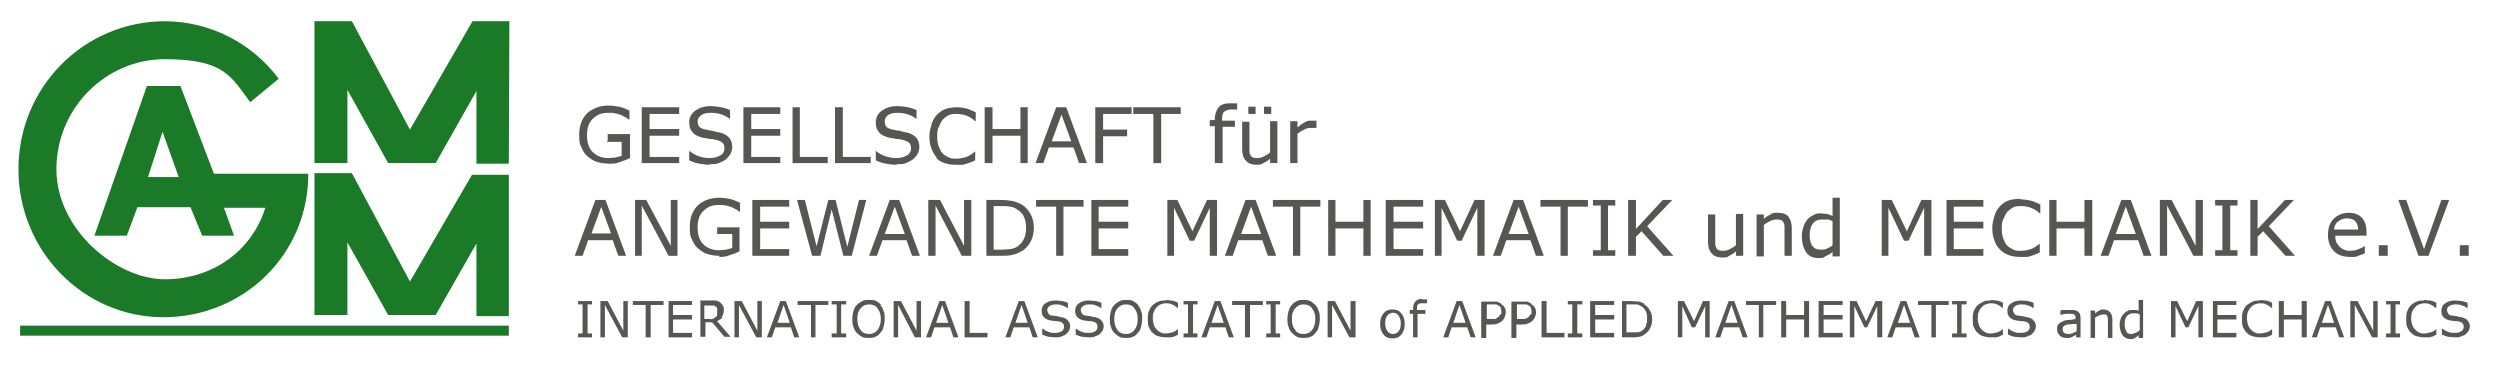 <?xml version="1.0" encoding="UTF-8"?> <svg xmlns="http://www.w3.org/2000/svg" id="Ebene_1" version="1.1" viewBox="0 0 447.6 65.5"><defs><style> .st0 { fill: #565655; } .st1 { fill: #1b7a28; } </style></defs><g><path class="st0" d="M108.6,25.4h2.7v2.5c-.3.1-.7.2-1.1.3-.4,0-.9.1-1.3.1-1.2,0-2.1-.4-2.8-1.1-.7-.7-1-1.7-1-3s.3-2.2,1-2.9c.7-.7,1.5-1.1,2.7-1.1s.9,0,1.3.1c.4,0,.7.2,1.1.3.3.1.5.3.8.4.3.2.5.3.6.4h.1v-1.6c-.7-.3-1.3-.6-1.9-.7-.6-.1-1.2-.2-1.8-.2-1.6,0-2.9.5-3.9,1.4-.9.9-1.4,2.2-1.4,3.8s.1,1.6.4,2.3c.3.7.6,1.2,1.1,1.6.5.4,1,.8,1.7,1,.7.2,1.4.3,2.2.3s1.2,0,1.9-.3c.6-.2,1.2-.4,1.8-.7v-4.3h-4v1.2Z"></path><polygon class="st0" points="121.6 28.1 116.3 28.1 116.3 24.3 121.6 24.3 121.6 23.1 116.3 23.1 116.3 20.4 121.6 20.4 121.6 19.2 114.9 19.2 114.9 29.2 121.6 29.2 121.6 28.1"></polygon><path class="st0" d="M127,29.4c.7,0,1.3,0,1.7-.2.5-.2.9-.4,1.3-.7.3-.3.6-.6.8-1,.2-.4.3-.8.3-1.2,0-.7-.2-1.3-.6-1.7-.4-.4-.9-.7-1.7-.9-.4,0-.8-.2-1.3-.3-.5,0-.9-.2-1.2-.2-.5-.1-.9-.3-1.1-.5-.2-.2-.3-.6-.3-1s.2-.8.7-1.1c.4-.3,1-.4,1.7-.4s1.3.1,1.9.3c.6.2,1.1.5,1.5.8h0v-1.6c-.5-.2-1-.4-1.6-.5-.6-.1-1.2-.2-1.9-.2-1.1,0-2,.3-2.7.8-.7.5-1.1,1.2-1.1,2.1s.2,1.3.6,1.8c.4.5,1.1.8,2,1,.4,0,.9.2,1.3.2.4,0,.8.1,1.1.2.4.1.8.3,1,.5.2.2.3.5.3,1s-.2.9-.7,1.2c-.5.3-1.1.5-1.9.5s-1.2-.1-1.9-.3c-.7-.2-1.3-.6-1.8-1h0v1.7c.6.3,1.2.5,1.8.6.6.1,1.2.2,2,.2Z"></path><polygon class="st0" points="139.7 28.1 134.5 28.1 134.5 24.3 139.7 24.3 139.7 23.1 134.5 23.1 134.5 20.4 139.7 20.4 139.7 19.2 133.1 19.2 133.1 29.2 139.7 29.2 139.7 28.1"></polygon><polygon class="st0" points="148.2 28.1 143.2 28.1 143.2 19.2 141.9 19.2 141.9 29.2 148.2 29.2 148.2 28.1"></polygon><polygon class="st0" points="155.9 28.1 150.9 28.1 150.9 19.2 149.5 19.2 149.5 29.2 155.9 29.2 155.9 28.1"></polygon><path class="st0" d="M160.5,29.4c.7,0,1.3,0,1.7-.2.5-.2.9-.4,1.3-.7.3-.3.6-.6.8-1,.2-.4.3-.8.3-1.2,0-.7-.2-1.3-.6-1.7-.4-.4-.9-.7-1.7-.9-.4,0-.8-.2-1.3-.3-.5,0-.9-.2-1.2-.2-.5-.1-.9-.3-1.1-.5-.2-.2-.3-.6-.3-1s.2-.8.6-1.1c.4-.3,1-.4,1.7-.4s1.3.1,1.9.3c.6.2,1.1.5,1.5.8h0v-1.6c-.5-.2-1-.4-1.6-.5-.6-.1-1.2-.2-1.9-.2-1.1,0-2,.3-2.7.8-.7.5-1.1,1.2-1.1,2.1s.2,1.3.6,1.8c.4.5,1.1.8,2,1,.4,0,.9.2,1.3.2.4,0,.8.1,1.1.2.4.1.8.3,1,.5.2.2.3.5.3,1s-.2.9-.7,1.2c-.5.3-1.1.5-1.9.5s-1.2-.1-1.9-.3c-.7-.2-1.3-.6-1.8-1h0v1.7c.6.3,1.2.5,1.8.6.6.1,1.2.2,2,.2Z"></path><path class="st0" d="M167.5,28.2c.4.4,1,.8,1.6,1,.6.2,1.3.3,2,.3s.7,0,1.1,0c.3,0,.6-.1.9-.2.3-.1.6-.2.8-.3.2,0,.4-.2.7-.3v-1.6h0c-.5.4-1,.8-1.6,1-.6.2-1.2.3-1.8.3s-.9,0-1.3-.2c-.4-.2-.8-.4-1.1-.7-.3-.3-.5-.7-.7-1.2-.2-.5-.3-1.1-.3-1.8s0-1.3.3-1.8c.2-.5.4-.9.7-1.3.3-.3.7-.6,1.1-.8.4-.2.9-.2,1.4-.2s1.2.1,1.7.3c.5.2,1.1.5,1.6,1h.1v-1.6c-.7-.3-1.3-.6-1.8-.7-.5-.1-1.1-.2-1.6-.2s-1.4.1-2,.3c-.6.2-1.1.6-1.5,1-.4.4-.8,1-1,1.7-.2.7-.4,1.4-.4,2.2s.1,1.6.4,2.3.6,1.2,1,1.6Z"></path><polygon class="st0" points="177.7 24.3 182.7 24.3 182.7 29.2 184 29.2 184 19.2 182.7 19.2 182.7 23.1 177.7 23.1 177.7 19.2 176.3 19.2 176.3 29.2 177.7 29.2 177.7 24.3"></polygon><path class="st0" d="M187.9,26.4h4.3l1,2.8h1.4l-3.7-10h-1.8l-3.7,10h1.4l1-2.8ZM190,20.4l1.8,4.9h-3.5l1.8-4.9Z"></path><polygon class="st0" points="197.5 24.4 201.8 24.4 201.8 23.2 197.5 23.2 197.5 20.4 202.6 20.4 202.6 19.2 196.1 19.2 196.1 29.2 197.5 29.2 197.5 24.4"></polygon><polygon class="st0" points="206.5 29.2 207.9 29.2 207.9 20.4 211.4 20.4 211.4 19.2 202.9 19.2 202.9 20.4 206.5 20.4 206.5 29.2"></polygon><path class="st0" d="M217.6,29.2h1.3v-6.5h2.2v-1.1h-2.3v-.3c0-.6.1-1.1.4-1.3.2-.2.6-.4,1.2-.4s.4,0,.6,0c.2,0,.4,0,.5.1h0v-1.2c-.2,0-.4,0-.6,0s-.5,0-.8,0c-.8,0-1.5.2-1.9.7-.4.5-.7,1.2-.7,2.1v.2h-.9v1.1h.9v6.5Z"></path><rect class="st0" x="223.5" y="19.1" width="1.3" height="1.3"></rect><path class="st0" d="M224.9,29.5c.5,0,.9,0,1.3-.3.4-.2.8-.4,1.2-.8v.8h1.3v-7.5h-1.3v5.6c-.3.3-.7.5-1.1.7-.4.2-.7.3-1.1.3s-.7,0-.8-.1c-.2,0-.4-.2-.5-.4-.1-.2-.2-.4-.2-.7,0-.3,0-.6,0-1v-4.3h-1.3v4.9c0,.9.2,1.6.7,2.1.4.5,1.1.7,1.8.7Z"></path><rect class="st0" x="226.3" y="19.1" width="1.3" height="1.3"></rect><path class="st0" d="M232.4,23.9c.3-.3.7-.5,1.1-.7.4-.2.7-.3,1.1-.3s.5,0,.6,0c.2,0,.4,0,.5,0h0v-1.3c-.2,0-.3,0-.4,0,0,0-.3,0-.5,0-.4,0-.8,0-1.2.3-.4.2-.8.5-1.3.9v-1.1h-1.3v7.5h1.3v-5.3Z"></path><path class="st0" d="M105.4,43h4.3l1,2.8h1.4l-3.7-10h-1.8l-3.7,10h1.4l1-2.8ZM107.6,36.9l1.8,4.9h-3.5l1.8-4.9Z"></path><polygon class="st0" points="114.9 36.8 119.7 45.8 121.3 45.8 121.3 35.8 120.1 35.8 120.1 44 115.7 35.8 113.7 35.8 113.7 45.8 114.9 45.8 114.9 36.8"></polygon><path class="st0" d="M128.7,46c.6,0,1.2,0,1.9-.3.7-.2,1.2-.4,1.8-.7v-4.3h-4v1.2h2.7v2.5c-.3.1-.7.2-1.1.3-.4,0-.9.1-1.3.1-1.2,0-2.1-.4-2.8-1.1-.7-.7-1-1.7-1-3s.3-2.2,1-2.9,1.5-1.1,2.7-1.1.9,0,1.3.1c.4,0,.7.2,1.1.3.3.1.5.3.8.4.3.2.5.3.6.4h.1v-1.6c-.7-.3-1.3-.6-1.9-.7-.6-.1-1.2-.2-1.8-.2-1.6,0-2.9.5-3.9,1.4-.9.9-1.4,2.2-1.4,3.8s.1,1.6.4,2.3c.3.7.6,1.2,1.1,1.6.5.4,1,.8,1.7,1,.7.2,1.4.3,2.2.3Z"></path><polygon class="st0" points="141.3 37 141.3 35.8 134.7 35.8 134.7 45.8 141.3 45.8 141.3 44.6 136.1 44.6 136.1 40.9 141.3 40.9 141.3 39.7 136.1 39.7 136.1 37 141.3 37"></polygon><polygon class="st0" points="153.8 35.8 151.7 44.2 149.6 35.8 148.3 35.8 146.2 44.1 144.1 35.8 142.7 35.8 145.4 45.8 146.9 45.8 148.9 37.5 151 45.8 152.5 45.8 155.1 35.8 153.8 35.8"></polygon><path class="st0" d="M159.3,35.8l-3.7,10h1.4l1-2.8h4.3l1,2.8h1.4l-3.7-10h-1.8ZM158.4,41.9l1.8-4.9,1.8,4.9h-3.5Z"></path><polygon class="st0" points="173.9 35.8 172.6 35.8 172.6 44 168.3 35.8 166.2 35.8 166.2 45.8 167.5 45.8 167.5 36.8 172.2 45.8 173.9 45.8 173.9 35.8"></polygon><path class="st0" d="M182.9,45c.7-.4,1.2-1,1.6-1.7.4-.7.6-1.6.6-2.5s-.2-1.8-.6-2.5c-.4-.7-.9-1.3-1.6-1.7-.4-.2-.9-.4-1.5-.6-.6-.1-1.4-.2-2.3-.2h-2.5v10h2.5c.9,0,1.7,0,2.2-.2.6-.1,1.1-.3,1.5-.6ZM179.2,44.7h-1.3v-7.8h1.3c.6,0,1.2,0,1.6.1.4,0,.9.2,1.3.5.5.3,1,.7,1.2,1.3.3.5.4,1.2.4,2s-.1,1.4-.4,2c-.2.5-.6.9-1.1,1.3-.4.3-.8.4-1.3.5-.5,0-1,.1-1.7.1Z"></path><polygon class="st0" points="189.1 45.8 190.4 45.8 190.4 37 194 37 194 35.8 185.5 35.8 185.5 37 189.1 37 189.1 45.8"></polygon><polygon class="st0" points="202 44.6 196.7 44.6 196.7 40.9 202 40.9 202 39.7 196.7 39.7 196.7 37 202 37 202 35.8 195.4 35.8 195.4 45.8 202 45.8 202 44.6"></polygon><polygon class="st0" points="209 35.8 209 45.8 210.2 45.8 210.2 37.2 213 43.1 213.8 43.1 216.6 37.2 216.6 45.8 217.9 45.8 217.9 35.8 216.1 35.8 213.5 41.4 210.8 35.8 209 35.8"></polygon><path class="st0" d="M228.5,45.8l-3.7-10h-1.8l-3.7,10h1.4l1-2.8h4.3l1,2.8h1.4ZM222.2,41.9l1.8-4.9,1.8,4.9h-3.5Z"></path><polygon class="st0" points="227.9 37 231.5 37 231.5 45.8 232.8 45.8 232.8 37 236.4 37 236.4 35.8 227.9 35.8 227.9 37"></polygon><polygon class="st0" points="244.1 39.7 239.1 39.7 239.1 35.8 237.8 35.8 237.8 45.8 239.1 45.8 239.1 40.9 244.1 40.9 244.1 45.8 245.4 45.8 245.4 35.8 244.1 35.8 244.1 39.7"></polygon><polygon class="st0" points="254.8 44.6 249.5 44.6 249.5 40.9 254.8 40.9 254.8 39.7 249.5 39.7 249.5 37 254.8 37 254.8 35.8 248.1 35.8 248.1 45.8 254.8 45.8 254.8 44.6"></polygon><polygon class="st0" points="265.8 45.8 265.8 35.8 264 35.8 261.4 41.4 258.7 35.8 256.9 35.8 256.9 45.8 258.1 45.8 258.1 37.2 260.9 43.1 261.7 43.1 264.5 37.2 264.5 45.8 265.8 45.8"></polygon><path class="st0" d="M272.8,35.8h-1.8l-3.7,10h1.4l1-2.8h4.3l1,2.8h1.4l-3.7-10ZM270.1,41.9l1.8-4.9,1.8,4.9h-3.5Z"></path><polygon class="st0" points="275.8 37 279.4 37 279.4 45.8 280.7 45.8 280.7 37 284.3 37 284.3 35.8 275.8 35.8 275.8 37"></polygon><polygon class="st0" points="285.2 36.8 286.6 36.8 286.6 44.8 285.2 44.8 285.2 45.8 289.2 45.8 289.2 44.8 287.9 44.8 287.9 36.8 289.2 36.8 289.2 35.8 285.2 35.8 285.2 36.8"></polygon><polygon class="st0" points="299.4 35.8 297.7 35.8 292.9 41 292.9 35.8 291.5 35.8 291.5 45.8 292.9 45.8 292.9 42.4 293.9 41.4 297.8 45.8 299.6 45.8 294.9 40.5 299.4 35.8"></polygon><path class="st0" d="M309.6,45.8c.4-.2.8-.4,1.2-.8v.8h1.3v-7.5h-1.3v5.6c-.3.3-.7.5-1.1.7-.4.2-.7.3-1.1.3s-.6,0-.8-.1c-.2,0-.4-.2-.5-.4-.1-.2-.2-.4-.2-.7,0-.3,0-.6,0-1v-4.3h-1.3v4.9c0,.9.2,1.6.7,2.1.4.5,1.1.7,1.8.7s.9,0,1.3-.3Z"></path><path class="st0" d="M319.3,39.8c.1.2.2.4.2.7,0,.3,0,.6,0,1v4.3h1.3v-4.9c0-.9-.2-1.6-.6-2.1-.4-.5-1-.7-1.9-.7s-.9,0-1.3.3c-.4.2-.8.4-1.2.8v-.8h-1.3v7.5h1.3v-5.6c.3-.3.7-.5,1.1-.7.4-.2.7-.3,1.1-.3s.6,0,.8.1c.2,0,.4.2.5.4Z"></path><path class="st0" d="M327,45.8c.4-.2.8-.4,1.1-.7v.8h1.3v-10.5h-1.3v3.3c-.3-.2-.7-.3-1-.4-.3,0-.7-.1-1.1-.1s-.9,0-1.3.3c-.4.2-.8.4-1.1.8-.3.4-.6.8-.7,1.3-.2.5-.3,1.1-.3,1.7,0,1.2.3,2.2.8,2.9.5.7,1.2,1,2.1,1s.9,0,1.3-.3ZM324.5,44.1c-.3-.5-.5-1.1-.5-2s.2-1.6.6-2.1c.4-.5.9-.7,1.7-.7s.6,0,.9,0c.3,0,.6.2.9.3v4.3c-.3.3-.7.5-1,.6-.4.2-.7.2-1.1.2-.7,0-1.2-.2-1.5-.7Z"></path><polygon class="st0" points="338.1 37.2 340.9 43.1 341.7 43.1 344.5 37.2 344.5 45.8 345.8 45.8 345.8 35.8 344 35.8 341.4 41.4 338.7 35.8 336.9 35.8 336.9 45.8 338.1 45.8 338.1 37.2"></polygon><polygon class="st0" points="355.1 44.6 349.8 44.6 349.8 40.9 355.1 40.9 355.1 39.7 349.8 39.7 349.8 37 355.1 37 355.1 35.8 348.5 35.8 348.5 45.8 355.1 45.8 355.1 44.6"></polygon><path class="st0" d="M361.6,35.6c-.7,0-1.4.1-2,.3-.6.2-1.1.6-1.5,1-.4.4-.8,1-1,1.7-.2.7-.4,1.4-.4,2.2s.1,1.6.4,2.3c.2.7.6,1.2,1,1.6.4.4,1,.8,1.6,1,.6.2,1.3.3,2,.3s.7,0,1.1,0c.3,0,.6-.1.9-.2.3-.1.6-.2.8-.3.2,0,.4-.2.7-.3v-1.6h0c-.5.4-1,.8-1.6,1-.6.2-1.2.3-1.8.3s-.9,0-1.3-.2c-.4-.2-.8-.4-1.1-.7-.3-.3-.5-.7-.7-1.2-.2-.5-.3-1.1-.3-1.8s0-1.3.3-1.8c.2-.5.4-.9.7-1.3.3-.3.7-.6,1.1-.8.4-.2.9-.2,1.4-.2s1.2.1,1.7.3c.5.2,1.1.5,1.6,1h.1v-1.6c-.7-.3-1.3-.6-1.8-.7-.5-.1-1.1-.2-1.6-.2Z"></path><polygon class="st0" points="374.6 45.8 374.6 35.8 373.2 35.8 373.2 39.7 368.2 39.7 368.2 35.8 366.9 35.8 366.9 45.8 368.2 45.8 368.2 40.9 373.2 40.9 373.2 45.8 374.6 45.8"></polygon><path class="st0" d="M379.8,35.8l-3.7,10h1.4l1-2.8h4.3l1,2.8h1.4l-3.7-10h-1.8ZM378.8,41.9l1.8-4.9,1.8,4.9h-3.5Z"></path><polygon class="st0" points="394.4 45.8 394.4 35.8 393.1 35.8 393.1 44 388.8 35.8 386.7 35.8 386.7 45.8 388 45.8 388 36.8 392.7 45.8 394.4 45.8"></polygon><polygon class="st0" points="396.6 36.8 397.9 36.8 397.9 44.8 396.6 44.8 396.6 45.8 400.6 45.8 400.6 44.8 399.3 44.8 399.3 36.8 400.6 36.8 400.6 35.8 396.6 35.8 396.6 36.8"></polygon><polygon class="st0" points="404.2 42.4 405.2 41.4 409.2 45.8 410.9 45.8 406.2 40.5 410.7 35.8 409.1 35.8 404.2 41 404.2 35.8 402.9 35.8 402.9 45.8 404.2 45.8 404.2 42.4"></polygon><path class="st0" d="M423.4,45.4v-1.4h0c-.2.2-.6.4-1.1.6-.5.2-1,.3-1.5.3s-.7,0-1.1-.2c-.3-.1-.6-.3-.8-.5-.2-.2-.4-.5-.6-.8-.1-.3-.2-.7-.2-1.2h5.6v-.7c0-1.1-.3-1.9-.8-2.5-.6-.6-1.3-.9-2.4-.9s-2,.4-2.7,1.1c-.7.7-1,1.7-1,2.9s.4,2.2,1.1,2.9c.7.7,1.7,1,2.9,1s1,0,1.4-.2c.4-.1.9-.3,1.3-.5ZM418.6,39.7c.4-.4.9-.6,1.6-.6s1.2.2,1.5.5c.3.4.5.9.5,1.5h-4.3c0-.6.3-1.1.7-1.5Z"></path><rect class="st0" x="425.9" y="43.9" width="1.6" height="1.9"></rect><polygon class="st0" points="434.8 45.8 438.5 35.8 437.1 35.8 434 44.6 430.8 35.8 429.4 35.8 433 45.8 434.8 45.8"></polygon><rect class="st0" x="440.4" y="43.9" width="1.6" height="1.9"></rect><polygon class="st0" points="103.5 54.5 104.3 54.5 104.3 59.7 103.5 59.7 103.5 60.4 106 60.4 106 59.7 105.2 59.7 105.2 54.5 106 54.5 106 53.9 103.5 53.9 103.5 54.5"></polygon><polygon class="st0" points="111.6 59.2 108.8 53.9 107.5 53.9 107.5 60.4 108.3 60.4 108.3 54.6 111.4 60.4 112.4 60.4 112.4 53.9 111.6 53.9 111.6 59.2"></polygon><polygon class="st0" points="113.3 54.6 115.6 54.6 115.6 60.4 116.5 60.4 116.5 54.6 118.8 54.6 118.8 53.9 113.3 53.9 113.3 54.6"></polygon><polygon class="st0" points="119.7 60.4 123.9 60.4 123.9 59.6 120.5 59.6 120.5 57.2 123.9 57.2 123.9 56.4 120.5 56.4 120.5 54.6 123.9 54.6 123.9 53.9 119.7 53.9 119.7 60.4"></polygon><path class="st0" d="M129.2,56.8c.2-.3.4-.7.4-1.2s0-.6-.2-.9c-.1-.2-.3-.4-.5-.6-.2-.1-.4-.2-.7-.3-.3,0-.6,0-1,0h-1.8v6.5h.9v-2.6h1.2l2.2,2.6h1.1l-2.4-2.8c.4-.2.7-.4,1-.7ZM127,57.1h-.9v-2.4h1c.2,0,.4,0,.6,0,.2,0,.3,0,.4.2.2,0,.3.2.3.4,0,.1,0,.3,0,.5s0,.4,0,.6c0,.2-.2.3-.3.4-.1.1-.3.2-.5.3s-.4,0-.7,0Z"></path><polygon class="st0" points="135.6 59.2 132.8 53.9 131.5 53.9 131.5 60.4 132.3 60.4 132.3 54.6 135.4 60.4 136.4 60.4 136.4 53.9 135.6 53.9 135.6 59.2"></polygon><path class="st0" d="M139.7,53.9l-2.4,6.5h.9l.6-1.8h2.8l.6,1.8h.9l-2.4-6.5h-1.1ZM139.2,57.8l1.1-3.2,1.1,3.2h-2.3Z"></path><polygon class="st0" points="142.8 54.6 145.2 54.6 145.2 60.4 146 60.4 146 54.6 148.3 54.6 148.3 53.9 142.8 53.9 142.8 54.6"></polygon><polygon class="st0" points="148.9 54.5 149.8 54.5 149.8 59.7 148.9 59.7 148.9 60.4 151.5 60.4 151.5 59.7 150.6 59.7 150.6 54.5 151.5 54.5 151.5 53.9 148.9 53.9 148.9 54.5"></polygon><path class="st0" d="M157.8,54.6c-.3-.3-.6-.5-.9-.7-.4-.2-.8-.2-1.3-.2s-.9,0-1.2.2c-.4.2-.7.4-1,.7-.3.3-.5.7-.6,1.1-.1.4-.2.9-.2,1.4s0,1,.2,1.4c.1.4.3.8.6,1.1s.6.5.9.7c.4.2.8.2,1.2.2s.9,0,1.2-.2c.4-.1.7-.4.9-.7.3-.3.5-.6.6-1.1.1-.4.2-.9.2-1.4s0-1-.2-1.4c-.1-.4-.3-.8-.6-1.1ZM157.1,59.1c-.4.5-.9.7-1.5.7s-1.2-.2-1.5-.7c-.4-.5-.6-1.1-.6-2s.2-1.5.6-1.9c.4-.5.9-.7,1.5-.7s1.2.2,1.5.7c.4.5.6,1.1.6,1.9s-.2,1.5-.6,2Z"></path><polygon class="st0" points="164.1 59.2 161.3 53.9 160 53.9 160 60.4 160.8 60.4 160.8 54.6 163.8 60.4 164.9 60.4 164.9 53.9 164.1 53.9 164.1 59.2"></polygon><path class="st0" d="M168.2,53.9l-2.4,6.5h.9l.6-1.8h2.8l.6,1.8h.9l-2.4-6.5h-1.1ZM167.6,57.8l1.1-3.2,1.1,3.2h-2.3Z"></path><polygon class="st0" points="173.6 53.9 172.7 53.9 172.7 60.4 176.8 60.4 176.8 59.6 173.6 59.6 173.6 53.9"></polygon><path class="st0" d="M182.4,53.9l-2.4,6.5h.9l.6-1.8h2.8l.6,1.8h.9l-2.4-6.5h-1.1ZM181.8,57.8l1.1-3.2,1.1,3.2h-2.3Z"></path><path class="st0" d="M190.1,56.8c-.2,0-.5-.1-.9-.2-.3,0-.6-.1-.8-.1-.4,0-.6-.2-.7-.4-.1-.2-.2-.4-.2-.6s.1-.5.4-.7c.3-.2.7-.3,1.1-.3s.8,0,1.2.2c.4.1.7.3,1,.5h0v-1c-.3-.1-.6-.2-1-.3-.4,0-.8-.1-1.3-.1-.7,0-1.3.2-1.7.5-.5.3-.7.8-.7,1.3s.1.9.4,1.2c.3.3.7.5,1.3.6.3,0,.6.1.8.1.3,0,.5,0,.7.1.3,0,.5.2.6.3.1.1.2.3.2.6s-.1.6-.4.8-.7.3-1.2.3-.8,0-1.2-.2c-.4-.1-.8-.4-1.1-.6h0v1.1c.4.2.8.3,1.1.4.4,0,.8.1,1.3.1s.8,0,1.1-.2c.3-.1.6-.2.8-.4.2-.2.4-.4.5-.6.1-.2.2-.5.2-.7,0-.5-.1-.8-.4-1.1-.2-.3-.6-.5-1.1-.6Z"></path><path class="st0" d="M196.1,56.8c-.2,0-.5-.1-.9-.2-.3,0-.6-.1-.8-.1-.3,0-.6-.2-.7-.4-.1-.2-.2-.4-.2-.6s.1-.5.4-.7c.3-.2.6-.3,1.1-.3s.8,0,1.2.2c.4.1.7.3,1,.5h0v-1c-.3-.1-.6-.2-1-.3-.4,0-.8-.1-1.3-.1-.7,0-1.3.2-1.7.5-.5.3-.7.8-.7,1.3s.1.9.4,1.2c.3.3.7.5,1.3.6.3,0,.6.1.8.1.3,0,.5,0,.7.1.3,0,.5.2.6.3.1.1.2.3.2.6s-.1.6-.4.8c-.3.2-.7.3-1.2.3s-.8,0-1.2-.2c-.4-.1-.8-.4-1.1-.6h0v1.1c.4.2.8.3,1.1.4.4,0,.8.1,1.3.1s.8,0,1.1-.2c.3-.1.6-.2.8-.4.2-.2.4-.4.5-.6.1-.2.2-.5.2-.7,0-.5-.1-.8-.4-1.1-.2-.3-.6-.5-1.1-.6Z"></path><path class="st0" d="M203.8,54.6c-.3-.3-.6-.5-.9-.7-.4-.2-.8-.2-1.2-.2s-.9,0-1.2.2c-.4.2-.7.4-1,.7-.3.3-.5.7-.6,1.1s-.2.9-.2,1.4,0,1,.2,1.4c.1.4.3.8.6,1.1.3.3.6.5.9.7.4.2.8.2,1.2.2s.9,0,1.2-.2c.4-.1.7-.4.9-.7.3-.3.5-.6.6-1.1.1-.4.2-.9.2-1.4s0-1-.2-1.4c-.1-.4-.3-.8-.6-1.1ZM203.1,59.1c-.4.5-.9.7-1.5.7s-1.2-.2-1.5-.7c-.4-.5-.6-1.1-.6-2s.2-1.5.6-1.9c.4-.5.9-.7,1.5-.7s1.2.2,1.5.7c.4.5.6,1.1.6,1.9s-.2,1.5-.6,2Z"></path><path class="st0" d="M208.7,53.8c-.5,0-.9,0-1.3.2-.4.1-.7.4-1,.6-.3.3-.5.6-.7,1.1-.2.4-.2.9-.2,1.4s0,1.1.2,1.5c.2.4.4.8.7,1,.3.3.6.5,1,.6.4.1.8.2,1.3.2s.5,0,.7,0c.2,0,.4,0,.6-.1.2,0,.4-.1.5-.2.1,0,.3-.1.4-.2v-1h0c-.3.3-.7.5-1,.6-.4.1-.8.2-1.2.2s-.6,0-.9-.2c-.3-.1-.5-.3-.7-.5-.2-.2-.4-.5-.5-.8-.1-.3-.2-.7-.2-1.2s0-.8.2-1.2c.1-.3.3-.6.5-.8.2-.2.4-.4.7-.5.3-.1.6-.2.9-.2s.8,0,1.1.2c.4.1.7.4,1.1.7h0v-1c-.4-.2-.8-.4-1.2-.4-.3,0-.7-.1-1-.1Z"></path><polygon class="st0" points="211.9 54.5 212.7 54.5 212.7 59.7 211.9 59.7 211.9 60.4 214.4 60.4 214.4 59.7 213.6 59.7 213.6 54.5 214.4 54.5 214.4 53.9 211.9 53.9 211.9 54.5"></polygon><path class="st0" d="M217.5,53.9l-2.4,6.5h.9l.6-1.8h2.8l.6,1.8h.9l-2.4-6.5h-1.1ZM216.9,57.8l1.1-3.2,1.1,3.2h-2.3Z"></path><polygon class="st0" points="220.6 54.6 222.9 54.6 222.9 60.4 223.8 60.4 223.8 54.6 226.1 54.6 226.1 53.9 220.6 53.9 220.6 54.6"></polygon><polygon class="st0" points="226.7 54.5 227.5 54.5 227.5 59.7 226.7 59.7 226.7 60.4 229.2 60.4 229.2 59.7 228.4 59.7 228.4 54.5 229.2 54.5 229.2 53.9 226.7 53.9 226.7 54.5"></polygon><path class="st0" d="M235.5,54.6c-.3-.3-.6-.5-.9-.7-.4-.2-.8-.2-1.2-.2s-.9,0-1.2.2c-.4.2-.7.4-.9.7-.3.3-.5.7-.6,1.1-.1.4-.2.9-.2,1.4s0,1,.2,1.4c.1.4.3.8.6,1.1s.6.5.9.7c.4.2.8.2,1.2.2s.9,0,1.2-.2c.4-.1.7-.4.9-.7.3-.3.5-.6.6-1.1.1-.4.2-.9.2-1.4s0-1-.2-1.4c-.1-.4-.3-.8-.6-1.1ZM234.9,59.1c-.4.5-.9.7-1.5.7s-1.2-.2-1.5-.7c-.4-.5-.6-1.1-.6-2s.2-1.5.6-1.9c.4-.5.9-.7,1.5-.7s1.2.2,1.5.7c.4.5.6,1.1.6,1.9s-.2,1.5-.6,2Z"></path><polygon class="st0" points="241.8 59.2 239 53.9 237.7 53.9 237.7 60.4 238.5 60.4 238.5 54.6 241.6 60.4 242.7 60.4 242.7 53.9 241.8 53.9 241.8 59.2"></polygon><path class="st0" d="M249.3,55.4c-.7,0-1.2.2-1.6.7-.4.5-.6,1.1-.6,1.9s.2,1.4.6,1.9c.4.5,1,.7,1.6.7s1.2-.2,1.6-.7c.4-.5.6-1.1.6-1.9s-.2-1.4-.6-1.9c-.4-.5-.9-.7-1.6-.7ZM250.4,59.3c-.2.3-.6.5-1,.5s-.8-.2-1-.5c-.2-.3-.4-.8-.4-1.4s.1-1.1.4-1.4c.2-.3.6-.5,1-.5s.8.2,1,.5c.2.3.4.8.4,1.4s-.1,1.1-.4,1.4Z"></path><path class="st0" d="M254.6,53.5c-.5,0-1,.2-1.2.5-.3.3-.4.8-.4,1.3v.2h-.6v.7h.6v4.2h.8v-4.2h1.4v-.7h-1.5v-.2c0-.4,0-.7.2-.8.2-.2.4-.2.8-.2s.2,0,.4,0c.1,0,.3,0,.4,0h0v-.7c-.1,0-.3,0-.4,0-.1,0-.3,0-.5,0Z"></path><path class="st0" d="M260.8,53.9l-2.4,6.5h.9l.6-1.8h2.8l.6,1.8h.9l-2.4-6.5h-1.1ZM260.2,57.8l1.1-3.2,1.1,3.2h-2.3Z"></path><path class="st0" d="M268.7,54.3c-.2-.1-.4-.2-.7-.3-.3,0-.6,0-1,0h-1.8v6.5h.9v-2.4h.9c.5,0,.8,0,1.2-.2.3-.1.6-.3.8-.5.2-.2.3-.4.4-.6,0-.2.2-.5.2-.8s0-.7-.2-.9c-.1-.2-.3-.5-.6-.6ZM268.5,56.4c0,.2-.2.3-.3.4-.1.1-.3.2-.5.3-.2,0-.5,0-.8,0h-.7v-2.6h.9c.3,0,.5,0,.7,0,.2,0,.3.1.5.2.2.1.3.2.4.4,0,.2.1.4.1.6s0,.4,0,.5Z"></path><path class="st0" d="M274.1,54.3c-.2-.1-.4-.2-.7-.3-.3,0-.6,0-1,0h-1.8v6.5h.9v-2.4h.9c.5,0,.8,0,1.2-.2.3-.1.6-.3.8-.5.2-.2.3-.4.4-.6.1-.2.2-.5.2-.8s0-.7-.2-.9c-.1-.2-.3-.5-.6-.6ZM273.9,56.4c0,.2-.2.3-.3.4-.1.1-.3.2-.5.3-.2,0-.5,0-.8,0h-.7v-2.6h.9c.3,0,.5,0,.7,0,.2,0,.3.1.5.2.2.1.3.2.4.4,0,.2.1.4.1.6s0,.4,0,.5Z"></path><polygon class="st0" points="276.9 53.9 276 53.9 276 60.4 280.1 60.4 280.1 59.6 276.9 59.6 276.9 53.9"></polygon><polygon class="st0" points="280.7 54.5 281.5 54.5 281.5 59.7 280.7 59.7 280.7 60.4 283.3 60.4 283.3 59.7 282.4 59.7 282.4 54.5 283.3 54.5 283.3 53.9 280.7 53.9 280.7 54.5"></polygon><polygon class="st0" points="284.7 60.4 289 60.4 289 59.6 285.6 59.6 285.6 57.2 289 57.2 289 56.4 285.6 56.4 285.6 54.6 289 54.6 289 53.9 284.7 53.9 284.7 60.4"></polygon><path class="st0" d="M294.4,54.4c-.3-.2-.6-.3-.9-.4-.4,0-.9-.1-1.5-.1h-1.6v6.5h1.6c.6,0,1.1,0,1.4-.1.4,0,.7-.2,1-.4.4-.3.8-.6,1-1.1.3-.5.4-1,.4-1.6s-.1-1.2-.4-1.6c-.2-.5-.6-.8-1-1.1ZM294.7,58.4c-.2.3-.4.6-.7.8-.3.2-.5.3-.9.3-.3,0-.7,0-1.1,0h-.8v-5h.8c.4,0,.7,0,1,0,.3,0,.6.2.8.3.4.2.6.5.8.8.2.3.3.8.3,1.3s0,.9-.2,1.3Z"></path><polygon class="st0" points="303.3 57.5 301.5 53.9 300.4 53.9 300.4 60.4 301.2 60.4 301.2 54.8 302.9 58.6 303.5 58.6 305.3 54.8 305.3 60.4 306.1 60.4 306.1 53.9 304.9 53.9 303.3 57.5"></polygon><path class="st0" d="M309.5,53.9l-2.4,6.5h.9l.6-1.8h2.8l.6,1.8h.9l-2.4-6.5h-1.1ZM308.9,57.8l1.1-3.2,1.1,3.2h-2.3Z"></path><polygon class="st0" points="312.6 54.6 314.9 54.6 314.9 60.4 315.7 60.4 315.7 54.6 318 54.6 318 53.9 312.6 53.9 312.6 54.6"></polygon><polygon class="st0" points="323 56.4 319.8 56.4 319.8 53.9 318.9 53.9 318.9 60.4 319.8 60.4 319.8 57.2 323 57.2 323 60.4 323.9 60.4 323.9 53.9 323 53.9 323 56.4"></polygon><polygon class="st0" points="325.6 60.4 329.9 60.4 329.9 59.6 326.5 59.6 326.5 57.2 329.9 57.2 329.9 56.4 326.5 56.4 326.5 54.6 329.9 54.6 329.9 53.9 325.6 53.9 325.6 60.4"></polygon><polygon class="st0" points="334.1 57.5 332.4 53.9 331.2 53.9 331.2 60.4 332 60.4 332 54.8 333.8 58.6 334.3 58.6 336.1 54.8 336.1 60.4 337 60.4 337 53.9 335.8 53.9 334.1 57.5"></polygon><path class="st0" d="M340.3,53.9l-2.4,6.5h.9l.6-1.8h2.8l.6,1.8h.9l-2.4-6.5h-1.1ZM339.8,57.8l1.1-3.2,1.1,3.2h-2.3Z"></path><polygon class="st0" points="343.4 54.6 345.8 54.6 345.8 60.4 346.6 60.4 346.6 54.6 348.9 54.6 348.9 53.9 343.4 53.9 343.4 54.6"></polygon><polygon class="st0" points="349.5 54.5 350.4 54.5 350.4 59.7 349.5 59.7 349.5 60.4 352.1 60.4 352.1 59.7 351.2 59.7 351.2 54.5 352.1 54.5 352.1 53.9 349.5 53.9 349.5 54.5"></polygon><path class="st0" d="M356.4,53.8c-.5,0-.9,0-1.3.2s-.7.4-1,.6c-.3.3-.5.6-.7,1.1-.2.4-.2.9-.2,1.4s0,1.1.2,1.5c.2.4.4.8.7,1,.3.3.6.5,1,.6.4.1.8.2,1.3.2s.5,0,.7,0c.2,0,.4,0,.6-.1.2,0,.4-.1.5-.2.1,0,.3-.1.4-.2v-1h0c-.3.3-.7.5-1,.6-.4.1-.8.2-1.2.2s-.6,0-.9-.2c-.3-.1-.5-.3-.7-.5-.2-.2-.4-.5-.5-.8-.1-.3-.2-.7-.2-1.2s0-.8.2-1.2c.1-.3.3-.6.5-.8.2-.2.4-.4.7-.5.3-.1.6-.2.9-.2s.8,0,1.1.2c.4.1.7.4,1.1.7h0v-1c-.4-.2-.8-.4-1.2-.4-.3,0-.7-.1-1-.1Z"></path><path class="st0" d="M363,56.8c-.2,0-.5-.1-.9-.2-.3,0-.6-.1-.8-.1-.4,0-.6-.2-.7-.4-.1-.2-.2-.4-.2-.6s.1-.5.4-.7c.3-.2.7-.3,1.1-.3s.8,0,1.2.2c.4.1.7.3,1,.5h0v-1c-.3-.1-.6-.2-1-.3-.4,0-.8-.1-1.3-.1-.7,0-1.3.2-1.7.5-.5.3-.7.8-.7,1.3s.1.9.4,1.2c.3.3.7.5,1.3.6.3,0,.6.1.8.1.3,0,.5,0,.7.1.3,0,.5.2.6.3.1.1.2.3.2.6s-.1.6-.4.8-.7.3-1.2.3-.8,0-1.2-.2c-.4-.1-.8-.4-1.1-.6h0v1.1c.4.2.8.3,1.1.4.4,0,.8.1,1.3.1s.8,0,1.1-.2c.3-.1.6-.2.8-.4.2-.2.4-.4.5-.6.1-.2.2-.5.2-.7,0-.5-.1-.8-.4-1.1-.2-.3-.6-.5-1.1-.6Z"></path><path class="st0" d="M372.1,55.8c-.2-.1-.4-.2-.7-.3-.3,0-.6,0-.9,0s-.6,0-.9,0c-.3,0-.5,0-.7.1v.8h0c.3-.1.6-.2.8-.2.3,0,.5,0,.7,0s.3,0,.5,0c.2,0,.3,0,.4.1.1,0,.2.2.3.3,0,.1,0,.3,0,.5h0c-.5.1-.9.2-1.3.2-.4,0-.8.1-1.1.3-.3.1-.5.3-.7.5-.2.2-.2.5-.2.9s.2.8.5,1.1c.3.3.7.4,1.1.4s.4,0,.6,0c.2,0,.3-.1.5-.2.1,0,.2-.1.4-.2.1,0,.2-.2.3-.2v.5h.8v-3.3c0-.3,0-.6-.1-.8,0-.2-.2-.4-.4-.5ZM371.9,59.2c-.2.2-.4.3-.7.4-.2.1-.5.2-.8.2s-.6,0-.8-.2c-.2-.1-.3-.3-.3-.6s0-.4.2-.6c.1-.1.3-.2.6-.3.2,0,.5,0,.8-.1.3,0,.6,0,.9,0v1.4Z"></path><path class="st0" d="M376.7,55.4c-.3,0-.6,0-.8.2-.3.1-.5.3-.8.5v-.5h-.8v4.9h.8v-3.6c.2-.2.5-.3.7-.4.2-.1.5-.2.7-.2s.4,0,.5,0c.1,0,.2.2.3.3,0,.1.1.3.1.5,0,.2,0,.4,0,.6v2.8h.8v-3.2c0-.6-.1-1-.4-1.4-.3-.3-.7-.5-1.2-.5Z"></path><path class="st0" d="M383,55.7c-.2-.1-.4-.2-.6-.2-.2,0-.4,0-.7,0s-.6,0-.8.2c-.3.1-.5.3-.7.5-.2.2-.4.5-.5.8-.1.3-.2.7-.2,1.1,0,.8.2,1.4.5,1.9.3.4.8.7,1.4.7s.6,0,.8-.2c.3-.1.5-.3.7-.5v.5h.8v-6.8h-.8v2.1ZM383,59.2c-.2.2-.4.3-.7.4-.2.1-.5.2-.7.2-.4,0-.8-.1-.9-.5-.2-.3-.3-.7-.3-1.3s.1-1,.4-1.4c.3-.3.6-.5,1.1-.5s.4,0,.6,0c.2,0,.4.1.6.2v2.8Z"></path><polygon class="st0" points="391.6 57.5 389.8 53.9 388.7 53.9 388.7 60.4 389.5 60.4 389.5 54.8 391.3 58.6 391.8 58.6 393.6 54.8 393.6 60.4 394.4 60.4 394.4 53.9 393.2 53.9 391.6 57.5"></polygon><polygon class="st0" points="396.2 60.4 400.4 60.4 400.4 59.6 397 59.6 397 57.2 400.4 57.2 400.4 56.4 397 56.4 397 54.6 400.4 54.6 400.4 53.9 396.2 53.9 396.2 60.4"></polygon><path class="st0" d="M404.6,53.8c-.5,0-.9,0-1.3.2s-.7.4-1,.6c-.3.3-.5.6-.7,1.1-.2.4-.2.9-.2,1.4s0,1.1.2,1.5c.2.4.4.8.7,1,.3.3.6.5,1,.6.4.1.8.2,1.3.2s.5,0,.7,0c.2,0,.4,0,.6-.1.2,0,.4-.1.5-.2.1,0,.3-.1.4-.2v-1h0c-.3.3-.7.5-1,.6-.4.1-.8.2-1.2.2s-.6,0-.9-.2c-.3-.1-.5-.3-.7-.5-.2-.2-.4-.5-.5-.8-.1-.3-.2-.7-.2-1.2s0-.8.2-1.2c.1-.3.3-.6.5-.8.2-.2.4-.4.7-.5.3-.1.6-.2.9-.2s.8,0,1.1.2c.4.1.7.4,1.1.7h0v-1c-.4-.2-.8-.4-1.2-.4-.3,0-.7-.1-1-.1Z"></path><polygon class="st0" points="412.1 56.4 408.9 56.4 408.9 53.9 408 53.9 408 60.4 408.9 60.4 408.9 57.2 412.1 57.2 412.1 60.4 413 60.4 413 53.9 412.1 53.9 412.1 56.4"></polygon><path class="st0" d="M416.3,53.9l-2.4,6.5h.9l.6-1.8h2.8l.6,1.8h.9l-2.4-6.5h-1.1ZM415.7,57.8l1.1-3.2,1.1,3.2h-2.3Z"></path><polygon class="st0" points="424.9 59.2 422.1 53.9 420.8 53.9 420.8 60.4 421.6 60.4 421.6 54.6 424.7 60.4 425.7 60.4 425.7 53.9 424.9 53.9 424.9 59.2"></polygon><polygon class="st0" points="427.2 54.5 428 54.5 428 59.7 427.2 59.7 427.2 60.4 429.7 60.4 429.7 59.7 428.9 59.7 428.9 54.5 429.7 54.5 429.7 53.9 427.2 53.9 427.2 54.5"></polygon><path class="st0" d="M434,53.8c-.5,0-.9,0-1.3.2-.4.1-.7.4-1,.6-.3.3-.5.6-.7,1.1-.2.4-.2.9-.2,1.4s0,1.1.2,1.5c.2.4.4.8.7,1,.3.3.6.5,1,.6.4.1.8.2,1.3.2s.5,0,.7,0c.2,0,.4,0,.6-.1.2,0,.4-.1.5-.2.1,0,.3-.1.4-.2v-1h0c-.3.3-.7.5-1,.6-.4.1-.8.2-1.2.2s-.6,0-.9-.2c-.3-.1-.5-.3-.7-.5-.2-.2-.4-.5-.5-.8s-.2-.7-.2-1.2,0-.8.2-1.2c.1-.3.3-.6.5-.8.2-.2.4-.4.7-.5.3-.1.6-.2.9-.2s.8,0,1.1.2c.3.1.7.4,1.1.7h0v-1c-.4-.2-.8-.4-1.2-.4-.3,0-.7-.1-1-.1Z"></path><path class="st0" d="M441.8,57.4c-.2-.3-.6-.5-1.1-.6-.2,0-.5-.1-.9-.2-.3,0-.6-.1-.8-.1-.4,0-.6-.2-.7-.4-.1-.2-.2-.4-.2-.6s.1-.5.4-.7c.3-.2.7-.3,1.1-.3s.8,0,1.2.2c.4.1.7.3,1,.5h0v-1c-.3-.1-.6-.2-1-.3-.4,0-.8-.1-1.3-.1-.7,0-1.3.2-1.7.5-.5.3-.7.8-.7,1.3s.1.9.4,1.2c.3.3.7.5,1.3.6.3,0,.6.1.8.1.3,0,.5,0,.7.1.3,0,.5.2.6.3.1.1.2.3.2.6s-.1.6-.4.8-.7.3-1.2.3-.8,0-1.2-.2c-.4-.1-.8-.4-1.1-.6h0v1.1c.4.2.8.3,1.1.4.4,0,.8.1,1.3.1s.8,0,1.1-.2c.3-.1.6-.2.8-.4.2-.2.4-.4.5-.6.1-.2.2-.5.2-.7,0-.5-.1-.8-.4-1.1Z"></path></g><g><polygon class="st1" points="73.4 50.4 63 31 56.3 31 56.3 56.4 62.2 56.4 62.2 43.4 69.5 56.4 78 56.4 85.3 43.6 85.3 56.6 91.1 56.6 91.1 31.3 84.5 31.3 73.4 50.4"></polygon><rect class="st1" x="3.6" y="58.3" width="87.5" height="1.8"></rect><path class="st1" d="M29.2,56.8c14.3,0,26-11.1,26-25.7h-.2s0,0,0,0h-16.7l-6-15.7h-6l-9.4,26.8h5.8l1.9-5.1h9.5l2.1,5.1h5.7l-1.8-5h7.4c-2.4,7.7-9.4,12.8-18,12.8s-19.4-8.8-19.4-19.7S18.9,10.6,29.5,10.6s11.8,3,15.3,7.7l5.1-4.2c-4.7-6.3-12.2-10.3-20.5-10.3C14.9,3.9,3.3,15.7,3.3,30.3s11.6,26.5,26,26.5ZM26.5,31.7l2.6-8.1,2.9,8.1h-5.4Z"></path><polygon class="st1" points="84.6 3.8 73.4 23.2 63 3.8 56.3 3.8 56.3 29.2 62.2 29.2 62.2 16.1 69.5 29.2 78 29.2 85.3 16.3 85.3 29.3 91.1 29.3 91.2 3.8 84.6 3.8"></polygon></g></svg> 